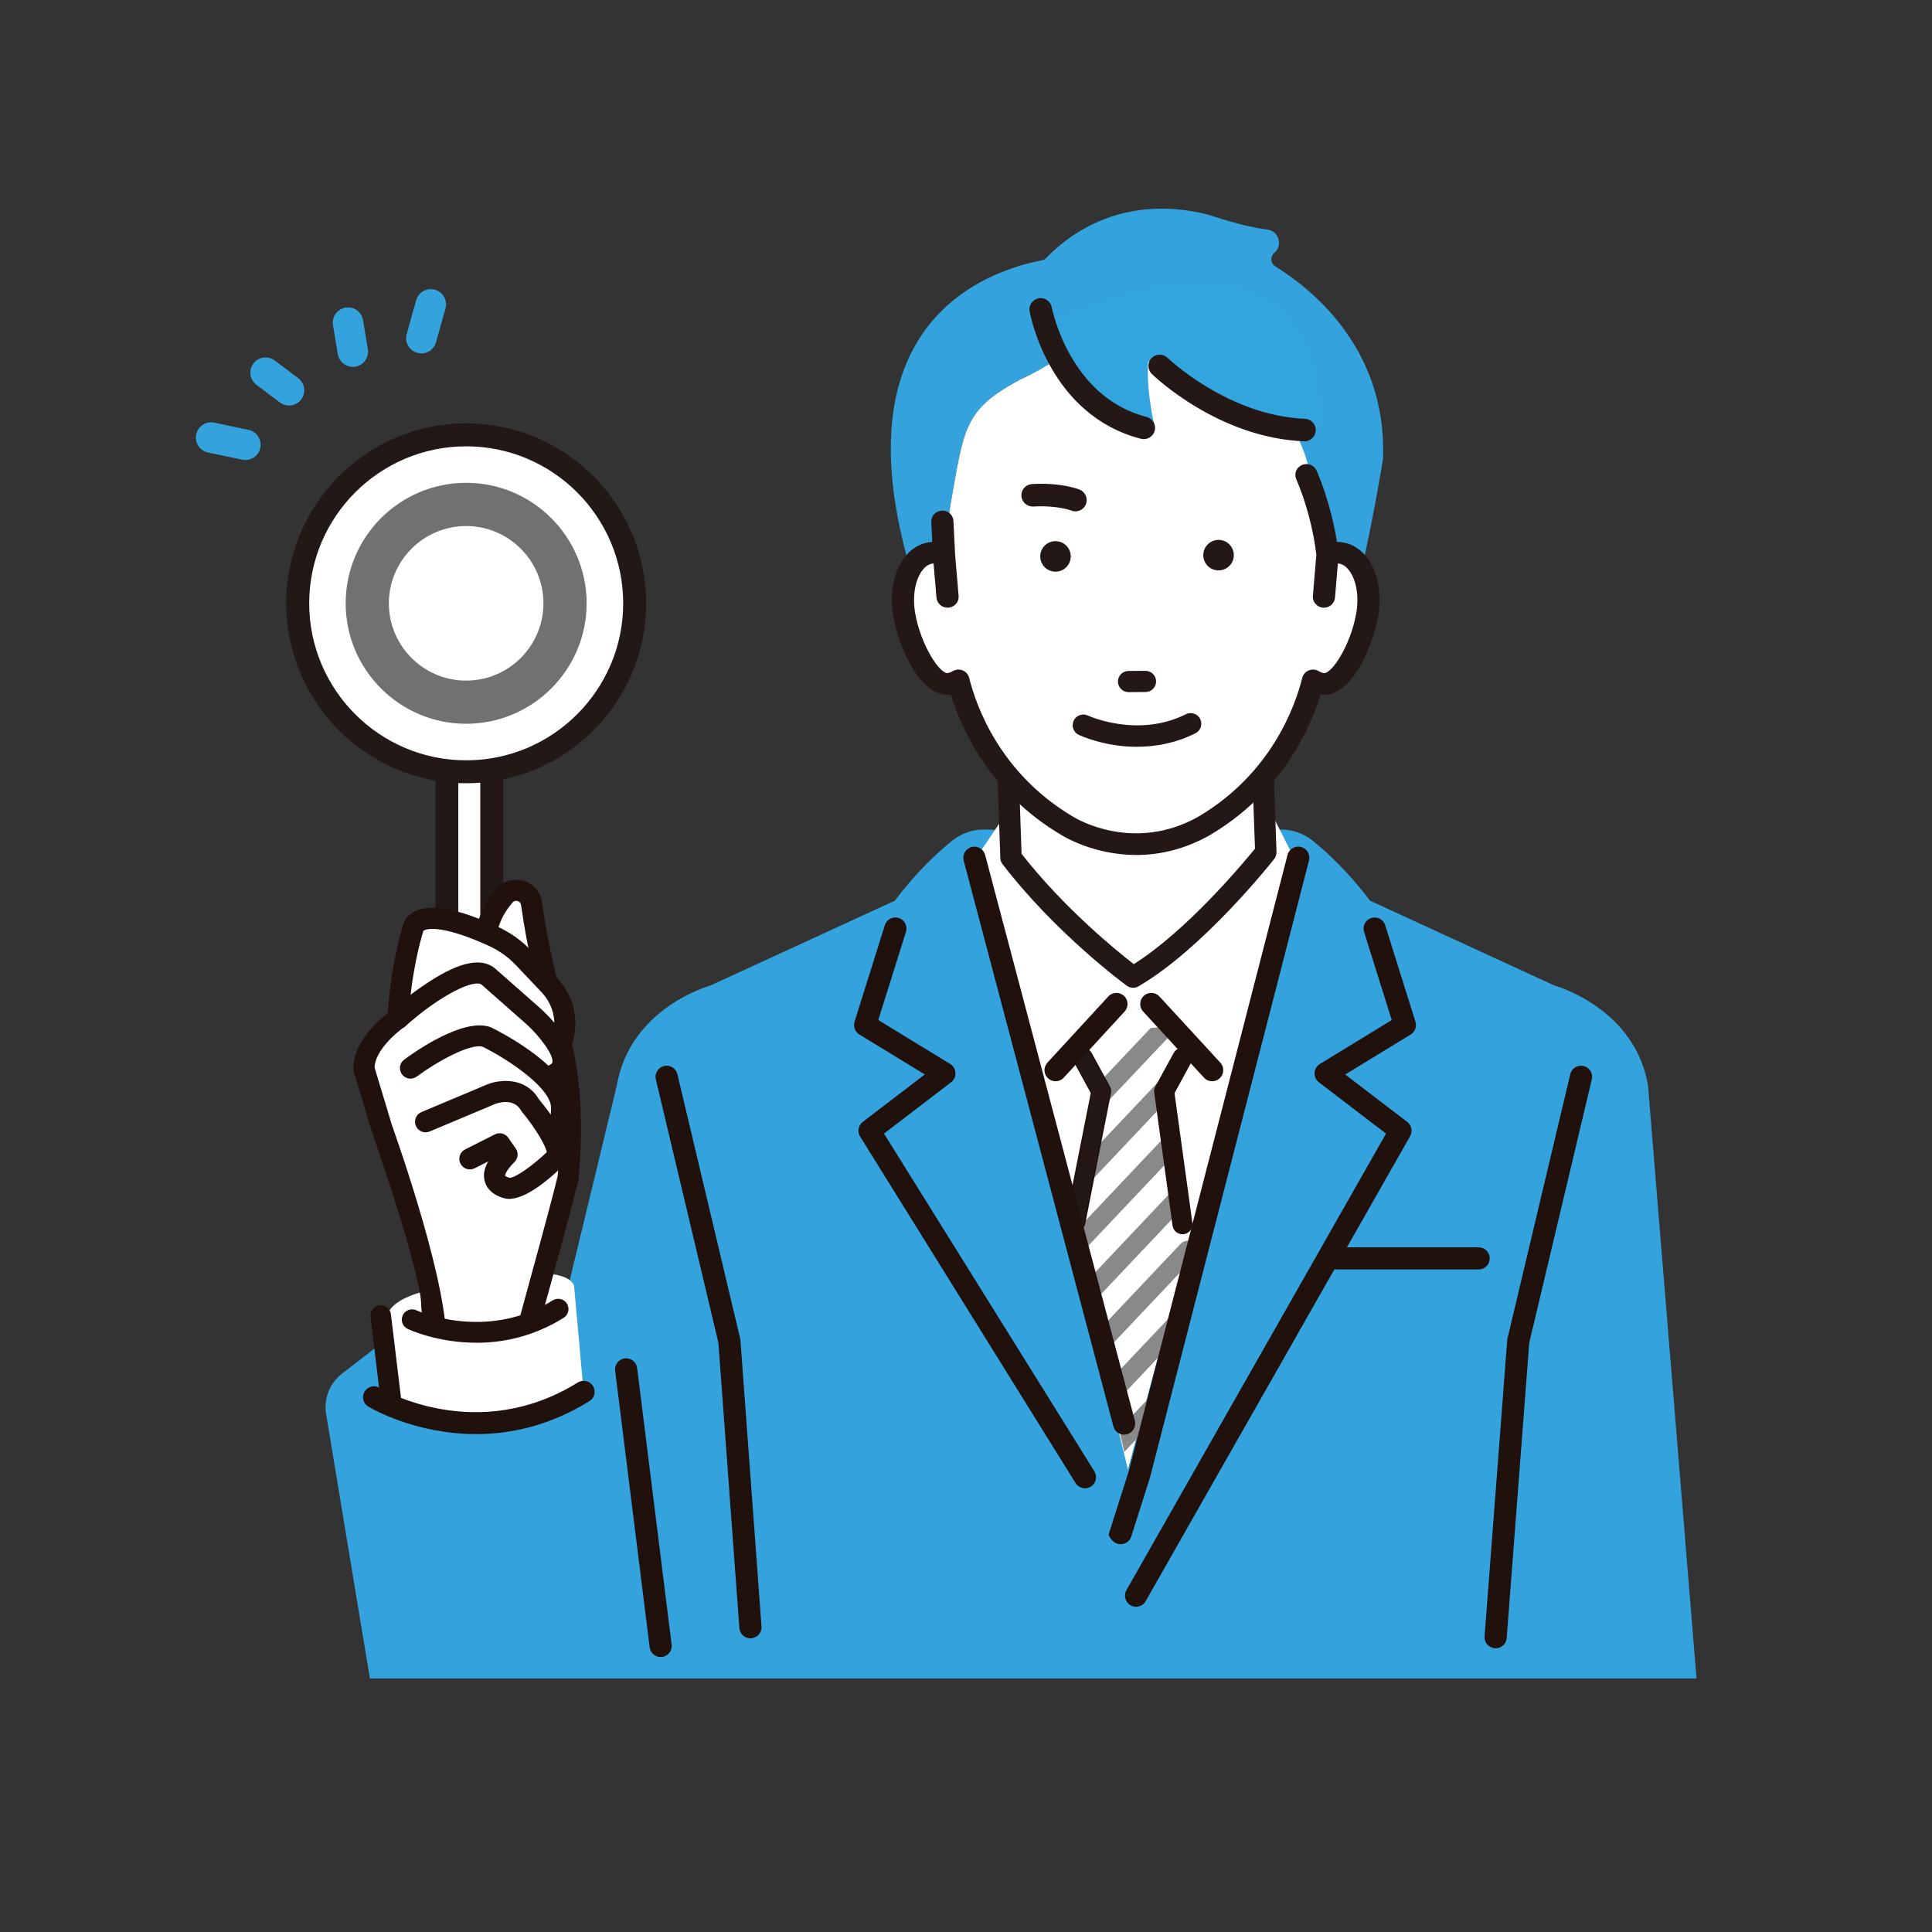 <?xml version="1.0" encoding="UTF-8"?>
<svg id="_レイヤー_1" data-name="レイヤー_1" xmlns="http://www.w3.org/2000/svg" xmlns:xlink="http://www.w3.org/1999/xlink" viewBox="0 0 500 500">
  <rect x="0" y="0" width="500" height="500" fill="#333333" stroke="none"/>
  <defs>
    <style>
      .cls-1 {
        fill: #898989;
      }

      .cls-2 {
        fill: #32a4de;
      }

      .cls-3 {
        fill: #231815;
      }

      .cls-4 {
        fill: #fff;
      }

      .cls-5 {
        fill: none;
      }

      .cls-6 {
        fill: #21110d;
      }

      .cls-7 {
        fill: #20110d;
      }

      .cls-8 {
        fill: #727171;
      }

      .cls-9 {
        fill: #221815;
      }

      .cls-10 {
        fill: #34a2dc;
      }

      .cls-11 {
        clip-path: url(#clippath);
      }
    </style>
    <clipPath id="clippath">
      <polyline class="cls-5" points="292.55 382.3 309.16 325.49 301.23 284.36 301.33 281.33 307.91 274.78 302.42 265.67 283.11 267.22 277.75 273.07 283.71 285.67 283.81 288.7 278.46 323.46 292.55 382.3"/>
    </clipPath>
  </defs>
  <rect class="cls-5" y="-1" width="500" height="500"/>
  <g>
    <g>
      <polygon class="cls-4" points="115.65 189.73 115.65 280.65 127.27 280.65 127.27 190.66 115.65 189.73"/>
      <g>
        <path class="cls-9" d="M127.27,283.23h-11.63c-1.42,0-2.58-1.15-2.58-2.58v-90.92c0-.72.3-1.41.83-1.89.53-.49,1.23-.73,1.95-.67l11.63.93c1.34.11,2.37,1.23,2.37,2.57v89.99c0,1.42-1.15,2.58-2.58,2.58ZM118.22,278.07h6.47v-85.03l-6.47-.52v85.55Z"/>
        <path class="cls-9" d="M127.27,283.62h-11.63c-1.64,0-2.97-1.33-2.97-2.97v-90.92c0-.83.35-1.62.95-2.18.61-.56,1.43-.84,2.25-.78l11.63.93c1.53.12,2.73,1.42,2.73,2.96v89.99c0,1.64-1.33,2.97-2.97,2.97ZM115.65,187.55c-.55,0-1.08.21-1.49.58-.45.41-.7,1-.7,1.6v90.92c0,1.2.98,2.18,2.18,2.18h11.63c1.2,0,2.18-.98,2.18-2.18v-89.99c0-1.13-.88-2.09-2.01-2.18l-11.63-.93c-.06,0-.11,0-.17,0ZM125.09,278.47h-7.26v-86.37l7.26.58v85.79ZM118.61,277.68h5.69v-84.28l-5.69-.46v84.73Z"/>
      </g>
      <circle class="cls-4" cx="120.64" cy="156.14" r="43.6"/>
      <g>
        <path class="cls-9" d="M120.64,202.31c-25.46,0-46.17-20.71-46.17-46.17s20.71-46.17,46.17-46.17,46.17,20.71,46.17,46.17-20.71,46.17-46.17,46.17ZM120.64,115.11c-22.62,0-41.02,18.4-41.02,41.02s18.4,41.02,41.02,41.02,41.02-18.4,41.02-41.02-18.4-41.02-41.02-41.02Z"/>
        <path class="cls-9" d="M120.65,202.7c-25.68,0-46.57-20.89-46.57-46.57s20.89-46.57,46.57-46.57,46.57,20.89,46.57,46.57-20.89,46.57-46.57,46.57ZM120.65,110.35c-25.24,0-45.78,20.54-45.78,45.78s20.54,45.78,45.78,45.78,45.78-20.54,45.78-45.78-20.54-45.78-45.78-45.78ZM120.65,197.55c-22.84,0-41.42-18.58-41.42-41.42s18.58-41.41,41.42-41.41,41.41,18.58,41.41,41.41-18.58,41.42-41.41,41.42ZM120.65,115.51c-22.4,0-40.63,18.23-40.63,40.63s18.23,40.63,40.63,40.63,40.63-18.23,40.63-40.63-18.23-40.63-40.63-40.63Z"/>
      </g>
      <path class="cls-10" d="M108.15,91.35c-.06-.01-.12-.03-.17-.04-2.1-.59-3.32-2.76-2.73-4.86l2.45-8.74c.59-2.1,2.78-3.32,4.86-2.73,2.1.59,3.32,2.76,2.73,4.86l-2.45,8.74c-.57,2.04-2.64,3.25-4.68,2.77Z"/>
      <path class="cls-10" d="M90.43,94.84c-1.51-.35-2.73-1.57-3-3.19l-1.25-7.5c-.36-2.15,1.09-4.18,3.24-4.54,2.15-.36,4.18,1.09,4.53,3.24l1.25,7.5c.36,2.15-1.09,4.18-3.24,4.54-.53.09-1.05.07-1.54-.05Z"/>
      <path class="cls-10" d="M53.73,117.08c-2.08-.48-3.41-2.55-2.96-4.65.45-2.13,2.54-3.49,4.67-3.05l8.89,1.87s.05.01.08.02c2.08.48,3.41,2.55,2.96,4.65-.45,2.13-2.54,3.49-4.67,3.05l-8.89-1.87s-.05-.01-.08-.02Z"/>
      <path class="cls-10" d="M73.91,104.85c-.52-.12-1.02-.35-1.48-.69l-6.07-4.57c-1.74-1.31-2.09-3.78-.78-5.52,1.31-1.74,3.78-2.08,5.52-.78l6.07,4.57c1.74,1.31,2.09,3.78.78,5.52-.97,1.28-2.57,1.81-4.04,1.47Z"/>
    </g>
    <path class="cls-10" d="M426.51,280.91c-3.45-20.2-24.23-25.86-24.23-25.86l-47.73-21.96c-5.56-7.41-11.11-12.51-14.76-15.47-2.49-2.01-5.62-3.06-8.82-2.94l-37.9,1.34-37.9-1.34c-3.2-.11-6.33.93-8.82,2.94-3.65,2.96-9.21,8.06-14.76,15.47l-47.73,21.96s-20.77,5.66-24.23,25.86l-12.73,52.67-47.14,13.21-11.27,8.73c-3.15,2.44-4.73,6.4-4.11,10.34l11.35,68.51h343.33l-12.56-153.46Z"/>
    <polygon class="cls-4" points="290.53 211.92 261.21 209.28 253.17 221.2 291.9 380.27 334.49 221.23 329.78 211.92 290.53 211.92"/>
    <path class="cls-5" d="M300.37,282.81l.1-2.98,7.45-9.93-6.85-8.22h-16.43l-6.85,8.22,7.45,9.93.1,2.98-6.86,33.18,8.4,45.12,2.28,7.3c.04,1.14.68,9.59,1.83,9.59l.91,2.28,3.19-1.37,4.11-10.5-.57,5.39,10.54-53.25-8.8-37.74Z"/>
    <path class="cls-7" d="M294.01,415.83c-.48,0-.98-.12-1.43-.38-1.37-.79-1.85-2.54-1.06-3.92l67.18-118.15-17.37-13.29c-.75-.57-1.17-1.48-1.12-2.43.05-.94.56-1.8,1.37-2.3l18.6-11.37-7.16-22.83c-.47-1.51.37-3.12,1.88-3.59,1.52-.47,3.12.37,3.59,1.88l7.83,24.97c.39,1.26-.12,2.62-1.24,3.31l-16.94,10.35,16.05,12.27c1.14.87,1.46,2.46.74,3.71l-68.44,120.33c-.53.92-1.5,1.44-2.49,1.44Z"/>
    <path class="cls-7" d="M280.79,385.17c.48,0,.98-.12,1.43-.38,1.37-.79,1.85-2.54,1.06-3.92l-54.5-87.5,17.37-13.29c.75-.57,1.17-1.48,1.12-2.43-.05-.94-.56-1.8-1.37-2.3l-18.6-11.37,7.16-22.83c.47-1.51-.37-3.12-1.88-3.59-1.52-.47-3.12.37-3.59,1.88l-7.83,24.97c-.39,1.26.12,2.62,1.24,3.31l16.94,10.35-16.05,12.27c-1.14.87-1.46,2.46-.74,3.71l55.75,89.68c.53.92,1.5,1.44,2.49,1.44Z"/>
    <path class="cls-7" d="M387.07,426.57c-.09,0-.17,0-.26-.01-1.58-.14-2.74-1.53-2.6-3.11l5.86-76.66c.01-.14.03-.27.07-.41l16.24-68.37c.37-1.54,1.91-2.49,3.45-2.13,1.54.37,2.49,1.91,2.13,3.45l-16.19,68.17-5.84,76.46c-.13,1.49-1.39,2.61-2.85,2.61Z"/>
    <path class="cls-7" d="M194.21,423.99c.09,0,.17,0,.26-.01,1.58-.14,2.74-1.53,2.6-3.11l-5.45-74.08c-.01-.14-.03-.27-.07-.41l-16.24-68.37c-.37-1.54-1.91-2.49-3.45-2.13-1.54.37-2.49,1.91-2.13,3.45l16.19,68.17,5.43,73.88c.13,1.49,1.39,2.61,2.85,2.61Z"/>
    <path class="cls-7" d="M382.67,328.54h-36.75c-1.58,0-2.87-1.28-2.87-2.87s1.28-2.87,2.87-2.87h36.75c1.58,0,2.87,1.28,2.87,2.87s-1.28,2.87-2.87,2.87Z"/>
    <g>
      <g class="cls-11">
        <g>
          <path class="cls-1" d="M271.07,300.44c-.62,0-1.23-.23-1.71-.69-1-.95-1.04-2.53-.09-3.53l36.28-38.38c.94-1,2.52-1.04,3.52-.09,1,.95,1.04,2.53.09,3.53l-36.28,38.38c-.49.52-1.15.78-1.81.78Z"/>
          <path class="cls-1" d="M271.07,316.45c-.62,0-1.23-.23-1.71-.69-1-.95-1.04-2.53-.09-3.53l36.28-38.38c.95-1,2.52-1.04,3.52-.09,1,.95,1.04,2.53.09,3.53l-36.28,38.38c-.49.52-1.15.78-1.81.78Z"/>
          <path class="cls-1" d="M271.07,332.46c-.62,0-1.23-.23-1.71-.69-1-.95-1.04-2.53-.09-3.53l36.28-38.38c.95-1,2.52-1.04,3.52-.09,1,.95,1.04,2.53.09,3.53l-36.28,38.38c-.49.52-1.15.78-1.81.78Z"/>
          <path class="cls-1" d="M271.07,348.48c-.62,0-1.23-.23-1.71-.69-1-.95-1.04-2.53-.09-3.53l36.28-38.38c.94-1,2.52-1.04,3.52-.09,1,.95,1.04,2.53.09,3.53l-36.28,38.38c-.49.52-1.15.78-1.81.78Z"/>
          <path class="cls-1" d="M271.07,364.49c-.62,0-1.23-.23-1.71-.69-1-.95-1.04-2.53-.09-3.53l36.28-38.38c.95-1,2.52-1.04,3.52-.09,1,.95,1.04,2.53.09,3.53l-36.28,38.38c-.49.52-1.15.78-1.81.78Z"/>
          <path class="cls-1" d="M271.07,395.69c-.62,0-1.23-.23-1.71-.69-1-.95-1.04-2.53-.09-3.53l36.28-38.38c.95-1,2.52-1.04,3.52-.09,1,.95,1.04,2.53.09,3.53l-36.28,38.38c-.49.52-1.15.78-1.81.78Z"/>
          <path class="cls-1" d="M271.07,412.24c-.62,0-1.23-.23-1.71-.69-1-.95-1.04-2.53-.09-3.53l36.28-38.38c.95-1,2.52-1.04,3.52-.09,1,.95,1.04,2.53.09,3.53l-36.28,38.38c-.49.52-1.15.78-1.81.78Z"/>
          <path class="cls-1" d="M271.07,380.5c-.62,0-1.23-.23-1.71-.69-1-.95-1.04-2.53-.09-3.53l36.28-38.38c.94-1,2.52-1.04,3.52-.09,1,.95,1.04,2.53.09,3.53l-36.28,38.38c-.49.52-1.15.78-1.81.78Z"/>
        </g>
      </g>
      <g>
        <g>
          <path class="cls-3" d="M278.33,318.54c-.12,0-.25,0-.38-.03-1.3-.21-2.18-1.43-1.97-2.73l6.52-32.93-4.35-7.97c-.63-1.16-.21-2.61.94-3.24,1.15-.63,2.6-.21,3.23.95l4.74,8.68c.25.46.35,1,.26,1.52l-6.65,33.74c-.19,1.17-1.2,2.01-2.35,2.01Z"/>
          <path class="cls-6" d="M278.33,318.75c-.14,0-.27-.01-.41-.03-1.41-.23-2.37-1.56-2.14-2.97l6.51-32.87-4.31-7.9c-.68-1.25-.22-2.83,1.03-3.52.6-.33,1.3-.41,1.96-.21.66.19,1.21.64,1.55,1.24l4.74,8.68c.27.5.37,1.09.28,1.65l-6.65,33.75c-.2,1.26-1.27,2.18-2.55,2.18ZM280.24,271.55c-.36,0-.72.09-1.04.27-1.05.58-1.44,1.91-.86,2.96l4.35,7.97s.03.09.02.14l-6.52,32.93c-.19,1.18.62,2.3,1.81,2.49,1.22.2,2.3-.63,2.49-1.81l6.65-33.75c.07-.47,0-.96-.24-1.39l-4.74-8.68c-.28-.51-.74-.88-1.3-1.05-.2-.06-.41-.09-.61-.09Z"/>
        </g>
        <g>
          <path class="cls-6" d="M306.01,319.21c-1.15,0-2.16-.84-2.35-2.01l-4.74-34.4c-.08-.52,0-1.06.26-1.52l4.74-8.68c.63-1.16,2.08-1.58,3.23-.95,1.15.63,1.58,2.08.95,3.24l-4.35,7.97,4.62,33.59c.21,1.3-.68,2.53-1.97,2.73-.13.02-.25.03-.38.03Z"/>
          <path class="cls-6" d="M306.01,319.41c-1.28,0-2.35-.92-2.55-2.18l-4.74-34.4c-.09-.56.01-1.15.29-1.65l4.74-8.68c.33-.61.88-1.05,1.54-1.24.66-.19,1.36-.12,1.96.21,1.25.69,1.71,2.26,1.03,3.52l-4.31,7.91,4.61,33.53c.22,1.41-.74,2.74-2.14,2.96-.14.02-.27.03-.41.03ZM306.01,271.55c-.2,0-.41.03-.61.09-.56.16-1.02.53-1.3,1.05l-4.74,8.68c-.23.42-.32.92-.24,1.39l4.74,34.4c.19,1.17,1.28,2,2.49,1.81,1.18-.19,1.99-1.31,1.8-2.5l-4.62-33.6s0-.09.02-.13l4.34-7.97c.58-1.06.19-2.38-.86-2.96-.32-.18-.68-.27-1.04-.27Z"/>
        </g>
      </g>
    </g>
    <path class="cls-6" d="M273.18,279.83c-.7,0-1.39-.25-1.94-.76-1.17-1.07-1.24-2.89-.17-4.06l15.75-17.12c1.07-1.17,2.89-1.24,4.06-.17,1.17,1.07,1.24,2.89.17,4.06l-15.75,17.12c-.57.62-1.34.93-2.11.93Z"/>
    <path class="cls-6" d="M313.7,279.83c-.78,0-1.55-.31-2.11-.93l-15.75-17.12c-1.07-1.17-1-2.98.17-4.06,1.17-1.07,2.99-1,4.06.17l15.75,17.12c1.07,1.17,1,2.98-.17,4.06-.55.51-1.25.76-1.94.76Z"/>
    <path class="cls-6" d="M293.69,367.64l-38.75-146.43c-.43-1.53-2.01-2.42-3.54-1.99-1.53.43-2.42,2.01-1.99,3.54l38.75,146.43c.35,1.27,1.51,2.1,2.76,2.1.26,0,.52-.03.77-.11,1.53-.43,2.42-2.01,1.99-3.54Z"/>
    <path class="cls-6" d="M290.04,399.65c-1.15,0-2.38-.69-3.15-2.46l5.22-16.43,41.11-159.54c.41-1.53,2-2.43,3.52-2.02,1.53.41,2.44,1.99,2.02,3.52l-41.13,159.6s-.02.06-.03.1l-4.83,15.23c-.39,1.22-1.52,1.99-2.73,1.99Z"/>
    <path class="cls-4" d="M101.12,361.94l-.83-20.96s-1.06-5.29,14.8-7.93c0,0,30.3-7.75,33.47-.35l2.47,27.48s-31.01,16.91-49.91,1.76Z"/>
    <g>
      <g>
        <path class="cls-4" d="M130.32,232.08c-.04.06-.1.14-.18.22-3.03,3.63-4.73,8.17-4.6,12.9.09,3.13.2,7.25.32,12.28l19.52,9.8s-5.18-14.44-7.85-33.44c-.5-3.58-5.11-4.71-7.22-1.78Z"/>
        <path class="cls-7" d="M145.71,270c-.52.06-1.05-.03-1.54-.27l-19.52-9.8c-.9-.45-1.48-1.36-1.5-2.37-.12-5.03-.23-9.15-.32-12.28-.15-5.28,1.71-10.51,5.23-14.73,0,0,.06-.07.06-.07,1.62-2.25,4.4-3.27,7.09-2.61,2.68.66,4.66,2.86,5.05,5.6,2.59,18.47,7.66,32.75,7.71,32.89.38,1.05.08,2.22-.76,2.96-.43.38-.95.61-1.5.67ZM128.56,255.79l12.27,6.16c-1.78-6.05-4.34-15.98-5.98-27.71-.1-.74-.64-.98-.95-1.06-.25-.06-.89-.14-1.35.5-.07.1-.17.23-.3.38-2.67,3.2-4.07,7.13-3.96,11.08.08,2.79.17,6.36.28,10.66Z"/>
      </g>
      <g>
        <path class="cls-4" d="M142.25,255.02l-6.77-7.14c-2.21-2.33-4.85-4.21-7.78-5.55-6.43-2.95-17.47-7.13-20.57-2.77,0,0-3.42,10.16-4.11,24.03,0,0-9.04,6.22-8.82,13.09l4.62,15.31s13.04,37.16,12.89,45.8l-.49,20.99,26.07,1.23,2.42-27.72s5.67-20.54,7.3-27.4c0,0,2.23-19.96-1.86-34.7,0,0,3.68-7.89-2.91-15.17Z"/>
        <path class="cls-7" d="M109.03,338.28c-.03-.18-.05-.36-.04-.54.11-6.68-9.15-34.64-12.74-44.85-.01-.04-.03-.08-.04-.11l-4.62-15.31c-.07-.23-.11-.46-.12-.7-.22-6.78,6.17-12.49,8.9-14.61.84-13.41,4.03-23.05,4.17-23.47.09-.25.21-.49.36-.71,3.28-4.62,11.1-4.01,23.93,1.87,3.27,1.5,6.17,3.57,8.62,6.15l6.77,7.14s.03.03.04.05c6.33,7,4.65,14.48,3.75,17.15,3.87,14.95,1.8,34.04,1.7,34.86-.01.11-.03.22-.06.33-1.46,6.13-6.01,22.72-7.09,26.67l-4.14,14.87-27.21,11.72-2.19-20.5ZM132.01,351.02c-.18-.52,4.93-18.93,5.07-19.46.06-.2,5.58-20.23,7.23-27.13.19-1.89,1.92-20.14-1.79-33.51-.17-.63-.12-1.29.16-1.88.11-.24,2.77-6.39-2.44-12.17l-6.75-7.11c-1.97-2.08-4.3-3.74-6.93-4.95-10.33-4.74-15.66-4.95-17-3.89-.67,2.17-3.23,11.2-3.81,22.8-.04.85-.48,1.63-1.18,2.11-2.12,1.47-7.51,6.13-7.64,10.43l4.49,14.88c1.43,4.08,15.08,42.62,14.03,57.77l16.56,2.11Z"/>
      </g>
      <path class="cls-7" d="M142.42,281.3c-1.3.15-2.56-.66-2.93-1.96-.42-1.45.42-2.96,1.87-3.38.44-.13,1.47-.47,1.59-.99.43-1.88-3.22-6.76-6.77-9.97l-11.49-10.13c-1.86-1.63-10.73,2.61-19.83,10.75-1.12,1-2.85.91-3.85-.21s-.91-2.85.21-3.85c.19-.17,4.64-4.14,9.91-7.54,8.09-5.23,13.71-6.29,17.17-3.23l11.52,10.15c1.67,1.51,9.84,9.24,8.45,15.27-.39,1.69-1.64,3.93-5.39,5.01-.15.04-.3.07-.44.09Z"/>
      <path class="cls-7" d="M143.06,296.73c-.76.09-1.56-.14-2.17-.71-1.11-1.02-1.17-2.75-.15-3.86,2.52-2.73,1.77-6.4,1.76-6.43-1.29-5.11-11.39-11.76-17.56-14.82-3.25-.99-12.07,3.98-17.08,7.7-1.21.9-2.92.65-3.82-.56-.9-1.21-.65-2.92.56-3.82,2.49-1.85,15.29-10.96,22.31-8.41.09.03.18.07.27.11,1.86.91,18.26,9.19,20.62,18.51.07.32,1.44,6.56-3.06,11.42-.46.5-1.06.78-1.69.86Z"/>
      <g>
        <path class="cls-4" d="M137.23,286.05c-3.24-5.66-10.1-2.85-10.1-2.85l-16.98,7.14,11.45,9.59,7.71-3.89,1.93,2.77c-7.21,7.16-.15,8.63-.15,8.63,3.6,1.31,12.88-7.81,12.88-7.81,1.94-3.1-6.74-13.58-6.74-13.58Z"/>
        <path class="cls-7" d="M132.52,310.23c-.77.09-1.5.04-2.18-.17-.86-.22-3.96-1.2-4.86-4.23-.49-1.65-.21-3.38.86-5.25l-3.51,1.77c-1.35.68-2.99.14-3.67-1.21-.68-1.35-.14-2.99,1.21-3.67l7.71-3.89c1.21-.61,2.69-.24,3.47.88l1.93,2.77c.76,1.09.62,2.56-.32,3.49-2.11,2.09-2.48,3.3-2.44,3.56.08.12.58.39.96.48.07.02.15.04.23.06,1.42.02,5.84-3.06,9.59-6.63-.24-1.74-3.13-6.49-6.39-10.42-.1-.12-.19-.25-.27-.38-1.96-3.43-6.23-1.86-6.71-1.68l-16.94,7.12c-1.39.59-2.99-.07-3.57-1.46-.58-1.39.07-2.99,1.46-3.57l16.98-7.14c3.12-1.28,9.86-2.09,13.4,3.8,4.49,5.46,9.26,12.7,6.81,16.6-.11.18-.25.35-.4.5-3.3,3.24-8.95,8.15-13.36,8.66ZM141.52,298.51h0s0,0,0,0Z"/>
      </g>
    </g>
    <path class="cls-4" d="M144.45,338.78c-17.65,9.86-40.33,2.02-40.33,2.02l2.45,25.02,7.45,1.57c10.63,1.57,18.16,3.09,27.72-1.81l3.5-1.8-.79-25.01Z"/>
    <path class="cls-7" d="M172.15,428.59c-.26.12-.54.19-.83.23-1.57.19-3-.93-3.19-2.5l-8.93-71.58c-.19-1.57.93-3,2.5-3.19,1.57-.19,3,.93,3.19,2.5l8.93,71.58c.16,1.28-.56,2.46-1.67,2.96Z"/>
    <path class="cls-7" d="M123.28,347.5c-10,0-17.27-3.34-17.77-3.58-1.33-.63-1.9-2.21-1.27-3.54.63-1.33,2.21-1.89,3.54-1.27.22.1,18.02,8.18,35.27-2.58,1.25-.78,2.89-.4,3.67.85.78,1.25.4,2.89-.85,3.67-7.94,4.95-15.88,6.46-22.59,6.46Z"/>
    <path class="cls-7" d="M123.17,371.14c-15.72,0-27.12-6.67-27.85-7.11-1.34-.81-1.78-2.55-.97-3.89.81-1.34,2.55-1.78,3.89-.97,1.05.63,25.36,14.71,51.31-1.39,1.33-.83,3.08-.42,3.91.92.83,1.33.42,3.08-.92,3.91-10.4,6.45-20.56,8.54-29.36,8.54Z"/>
    <path class="cls-7" d="M101.12,364.6c-1.33,0-2.48-.99-2.64-2.34l-2.59-21.49c-.18-1.46.86-2.78,2.32-2.96,1.46-.18,2.78.86,2.96,2.32l2.59,21.49c.18,1.46-.86,2.78-2.32,2.96-.11.01-.22.02-.32.02Z"/>
    <g>
      <path class="cls-10" d="M330.02,68.89c-.58-.35-.94-.95-1-1.64-.05-.68.21-1.31.71-1.75l.11-.1c1.02-.9,1.41-2.27,1.01-3.57-.4-1.32-1.48-2.25-2.84-2.41-6.11-.74-14.16-3.48-15.05-3.79-.1-.04-.2-.07-.31-.09-21.77-5.42-35.59,4.7-41.89,11.22-.3.31-.68.52-1.1.6-8.41,1.62-23.82,6.59-32.57,21.62-8.11,13.94-8.69,33.26-1.75,57.46.15-.21.36-.16.62.09,1.21-1.84,2.85-3.08,4.79-3.4,1.19-.19,2.38-.01,3.53.45l1.64-12.58c3.59-20.24,3.41-24.93,18.12-32.77,0,0,8.32-3.65,14.62-9.26,24.43-11.22,42.11,5.61,54.37,24.85,0,0,7.32,8.17,5.08,9.09.69,1.58,2.37,7.35,3.69,12.53.88,3.45,1.6,6.63,1.76,8.16,1.15-.47,2.35-.64,3.53-.45,2.22.36,4.05,1.93,5.29,4.23,3-13.06,5.5-28.15,5.55-28.75v-.18c.99-28.69-19.2-44.19-27.93-49.53Z"/>
      <path class="cls-4" d="M261.64,221.95l-1.37-39.84h65.95l1.37,38.47s-17.86,22.67-34.35,32.29c0,0-17.86-13.05-31.6-30.91Z"/>
      <path class="cls-3" d="M293.24,255.63c-.57,0-1.15-.18-1.63-.53-.74-.54-18.34-13.49-32.16-31.46-.35-.46-.55-1.01-.57-1.59l-1.37-39.84c-.03-.75.25-1.48.78-2.02.52-.54,1.24-.84,1.99-.84h65.95c1.49,0,2.71,1.18,2.76,2.67l1.37,38.47c.02.65-.19,1.3-.59,1.81-.74.94-18.38,23.19-35.13,32.96-.43.25-.91.38-1.39.38ZM264.38,220.96c10.99,14.08,24.62,25.13,29.04,28.56,13.7-8.64,28.21-26,31.37-29.88l-1.24-34.77h-60.41l1.24,36.09Z"/>
      <path class="cls-4" d="M278.68,88.96c24.43-11.22,43.69,2.26,55.95,21.49,0,0,5.74,11.52,3.5,12.44.69,1.58,2.37,7.35,3.69,12.53.88,3.45,1.6,6.63,1.76,8.16,1.15-.47,2.35-.64,3.53-.45,5.11.84,8.13,8.01,6.75,16.02-1.39,8.01-6.67,18.65-11.78,17.81-.81-.13-1.55-.44-2.25-.87-1.79,7.24-8.2,25.92-28.36,37.76-18.56,10.34-35.06,0-35.06,0-20.17-11.84-26.57-30.52-28.36-37.76-.69.43-1.44.73-2.25.87-5.12.83-10.39-9.8-11.78-17.81-1.39-8.01,1.63-15.18,6.74-16.02,1.19-.19,2.38-.01,3.53.45l1.64-12.58c3.59-20.24,3.41-24.93,18.12-32.77,0,0,8.32-3.65,14.62-9.26Z"/>
      <path class="cls-3" d="M347.51,140.79c-.61-.1-1.23-.13-1.85-.1-.94-6.25-2.89-13.21-5.29-18.73-.52-1.2-1.95-1.76-3.18-1.26-1.24.51-1.82,1.89-1.29,3.09,2.54,5.85,4.54,13.42,5.25,19.81l-.9,10.66c-.11,1.3.88,2.44,2.22,2.54.07,0,.13,0,.2,0,1.25,0,2.31-.93,2.42-2.17l.78-9.24c.29-.02.57-.02.85.02,3.25.53,6,6.13,4.75,13.3-1.46,8.37-6.45,16.28-8.98,15.88-.45-.08-.9-.25-1.36-.54-.66-.41-1.49-.48-2.21-.19-.73.29-1.26.89-1.45,1.63-1.77,7.14-7.96,24.96-27.21,36.26-16.99,9.46-31.91.45-32.59.03-19.3-11.33-25.49-29.15-27.26-36.29-.18-.74-.72-1.35-1.45-1.64-.73-.29-1.55-.21-2.21.19-.46.28-.91.46-1.35.53-2.54.42-7.53-7.51-8.98-15.88-1.25-7.18,1.51-12.77,4.75-13.3.28-.04.56-.05.85-.02l.78,9.23c.1,1.23,1.17,2.17,2.42,2.17.07,0,.13,0,.2,0,1.34-.11,2.33-1.25,2.22-2.54l-.92-10.84-.42-8.6c-.06-1.3-1.19-2.3-2.54-2.24-1.34.06-2.37,1.17-2.31,2.47l.28,5.63c-.46,0-.91.04-1.37.11-6.54,1.07-10.37,9.3-8.74,18.74,1.3,7.5,6.9,21,14.59,19.75.06-.01.13-.02.19-.03,2.65,8.84,9.94,25.58,28.69,36.59.48.3,8.16,5,18.99,5,5.57,0,11.96-1.24,18.64-4.96,18.81-11.04,26.1-27.78,28.75-36.62.07.01.13.02.2.04.33.05.67.08.99.08,7.15,0,12.34-12.65,13.59-19.83,1.64-9.44-2.2-17.67-8.74-18.74Z"/>
      <path class="cls-3" d="M294.08,221.27c-11.03,0-18.89-4.86-19.22-5.07-18.58-10.9-25.98-27.37-28.77-36.46-7.87,1.08-13.58-12.54-14.9-20.13-1-5.77-.04-11.24,2.63-15,1.68-2.36,3.92-3.83,6.47-4.25.32-.05.65-.09.98-.1l-.25-5.18c-.04-.73.22-1.44.72-1.99.52-.57,1.23-.9,2.01-.94,1.58-.1,2.93,1.12,3,2.66l.42,8.6.92,10.83c.06.73-.17,1.45-.65,2.01-.5.59-1.2.94-1.98,1.01-.08,0-.16,0-.24,0-1.48,0-2.73-1.13-2.86-2.57l-.75-8.85c-.14,0-.26.01-.38.03-.96.16-1.89.83-2.68,1.94-1.78,2.5-2.43,6.66-1.71,10.86,1.45,8.32,6.42,15.85,8.48,15.52.39-.07.78-.22,1.19-.47.78-.48,1.75-.56,2.6-.23.86.34,1.5,1.06,1.71,1.94,1.75,7.08,7.89,24.77,27.05,36.02.63.39,15.41,9.3,32.15-.03,19.1-11.21,25.24-28.9,27-35.99.21-.87.85-1.6,1.71-1.94.85-.34,1.83-.25,2.6.22.42.25.81.41,1.2.48,2.09.35,7.03-7.22,8.47-15.52.73-4.19.07-8.35-1.71-10.85-.79-1.11-1.72-1.78-2.68-1.94-.12-.02-.24-.03-.37-.03l-.75,8.85c-.13,1.52-1.51,2.7-3.1,2.56-.77-.06-1.48-.42-1.97-1.01-.48-.57-.71-1.28-.65-2.01l.9-10.66c-.7-6.26-2.7-13.8-5.21-19.59-.3-.68-.3-1.43-.03-2.12.29-.7.84-1.25,1.56-1.55,1.46-.6,3.14.07,3.75,1.49,2.33,5.37,4.29,12.24,5.26,18.45.52-.02,1.04.03,1.55.11h0c2.55.42,4.79,1.89,6.47,4.25,2.67,3.76,3.63,9.22,2.63,14.99-1.1,6.33-6.16,20.19-14.02,20.19-.3-.01-.59-.02-.88-.06-2.79,9.1-10.2,25.57-28.84,36.51-5.98,3.33-12.33,5.02-18.86,5.02ZM246.39,178.81c.19,0,.37.12.43.31,2.66,8.89,9.91,25.42,28.49,36.33.33.21,7.99,4.94,18.77,4.94,6.38,0,12.58-1.65,18.43-4.9,18.62-10.93,25.88-27.48,28.55-36.36.06-.22.28-.35.51-.31l.18.03c.31.05.65.07.92.08,6.91,0,11.98-12.68,13.16-19.46.95-5.46.02-10.82-2.48-14.34-1.54-2.17-3.58-3.52-5.9-3.9-.58-.09-1.17-.12-1.76-.09-.23.03-.43-.15-.46-.37-.94-6.24-2.9-13.2-5.26-18.62-.43-.98-1.6-1.44-2.61-1.03-.5.2-.88.58-1.08,1.07-.19.47-.18.98.02,1.44,2.55,5.87,4.57,13.51,5.28,19.93l-.9,10.75c-.04.5.11.98.44,1.37.35.41.83.66,1.38.7.06,0,.11,0,.17,0,1.03,0,1.9-.77,1.98-1.76l.78-9.24c.02-.21.19-.38.4-.4.36-.03.67-.02.95.03,1.2.2,2.33.99,3.26,2.3,1.94,2.73,2.63,7.03,1.86,11.51-1.4,8.07-6.43,16.75-9.48,16.24-.51-.08-1.01-.28-1.52-.59-.54-.33-1.22-.39-1.82-.15-.59.23-1.03.73-1.18,1.33-1.78,7.19-8.01,25.15-27.41,36.54-17.2,9.59-32.4.42-33.04.02-19.44-11.41-25.67-29.37-27.45-36.56-.15-.6-.59-1.1-1.18-1.33-.6-.24-1.28-.18-1.82.16-.51.31-1,.51-1.51.59-3.05.5-8.08-8.15-9.49-16.24-.78-4.48-.08-8.79,1.86-11.52.93-1.3,2.05-2.1,3.25-2.29.29-.04.61-.05.96-.03.21.02.38.19.4.4l.78,9.24c.09,1.04,1.06,1.85,2.14,1.76.55-.04,1.04-.29,1.38-.7.33-.39.48-.87.44-1.37l-.92-10.85-.42-8.61c-.05-1.07-.98-1.87-2.08-1.83-.54.03-1.04.26-1.4.65-.34.38-.52.86-.49,1.35l.28,5.63c0,.12-.04.24-.12.32-.08.09-.2.14-.32.14-.43,0-.87.04-1.29.1-2.32.38-4.35,1.73-5.9,3.89-2.5,3.51-3.43,8.88-2.48,14.34,1.28,7.35,6.72,20.58,14.08,19.39l.17-.03s.06,0,.08,0Z"/>
      <g>
        <path class="cls-3" d="M311.4,143.7c.02,2.18,1.8,3.94,3.99,3.92,2.18-.02,3.94-1.8,3.92-3.98-.02-2.18-1.8-3.94-3.98-3.92-2.18.02-3.94,1.8-3.92,3.98Z"/>
        <path class="cls-3" d="M269.21,144.03c.02,2.18,1.8,3.94,3.98,3.92,2.18-.02,3.94-1.8,3.92-3.98-.02-2.18-1.8-3.94-3.98-3.92-2.18.02-3.94,1.8-3.92,3.98Z"/>
      </g>
      <g>
        <path class="cls-3" d="M296.47,178.75c1.33-.01,2.4-1.1,2.39-2.42-.01-1.33-1.1-2.4-2.42-2.39l-4.39.03c-1.33.01-2.4,1.1-2.39,2.42.01,1.33,1.1,2.4,2.42,2.39l4.39-.03Z"/>
        <path class="cls-3" d="M291.02,178.92c-.33-.13-.63-.33-.88-.59-.52-.51-.81-1.2-.82-1.93,0-.73.27-1.42.79-1.94.51-.52,1.2-.81,1.93-.82l4.39-.03c.73,0,1.42.27,1.95.79.52.51.81,1.2.82,1.93,0,.73-.27,1.42-.79,1.94-.51.52-1.2.81-1.93.82h0l-4.39.03c-.37,0-.73-.07-1.06-.2ZM297.24,174.43c-.25-.1-.52-.16-.8-.15l-4.39.03c-.55,0-1.07.22-1.46.62-.39.39-.6.92-.59,1.47,0,.55.22,1.07.62,1.46.39.39.92.6,1.47.59l4.39-.03c.55,0,1.07-.22,1.46-.62.39-.39.6-.92.59-1.47,0-.55-.22-1.07-.62-1.46-.2-.19-.42-.34-.67-.44ZM296.47,178.75h0s0,0,0,0Z"/>
      </g>
      <path class="cls-3" d="M294.31,193.28c-8.44,0-14.73-2.91-15.13-3.1-1.38-.65-1.96-2.3-1.31-3.68.65-1.38,2.29-1.96,3.67-1.32h0c.13.06,12.91,5.9,25.37-.34,1.36-.68,3.02-.13,3.7,1.23.68,1.36.13,3.02-1.23,3.7-5.26,2.63-10.48,3.49-15.07,3.49Z"/>
      <path class="cls-3" d="M278.32,132.34c-.36,0-.73-.07-1.08-.21-.08-.03-3.69-1.4-9.83-1.04-1.58.07-2.98-1.13-3.08-2.74-.09-1.61,1.13-2.98,2.74-3.08,7.6-.45,12.16,1.37,12.35,1.45,1.49.61,2.2,2.31,1.6,3.8-.46,1.13-1.55,1.81-2.7,1.81Z"/>
      <path class="cls-2" d="M269.04,84.04s5.11,21.3,29.81,26.41c0,0-2.27-8.8-1.7-17.04,0,0,13.63,17.89,44.29,20.44,0,0,9.8-66.44-72.41-29.81Z"/>
      <path class="cls-3" d="M296.02,113.65c-.24,0-.48-.03-.73-.09-23.68-6.07-28.63-31.87-28.83-32.97-.29-1.58.76-3.1,2.34-3.39,1.58-.29,3.09.76,3.39,2.34h0c.04.23,4.52,23.24,24.55,28.37,1.56.4,2.5,1.99,2.1,3.54-.34,1.32-1.52,2.19-2.82,2.19Z"/>
      <path class="cls-3" d="M337.61,114.21s-.08,0-.12,0c-22.16-.89-38.7-16.76-39.4-17.43-1.15-1.12-1.18-2.97-.06-4.12,1.12-1.15,2.96-1.18,4.12-.06h0c.16.15,15.69,14.99,35.57,15.79,1.61.06,2.86,1.42,2.79,3.03-.06,1.57-1.35,2.8-2.91,2.8Z"/>
    </g>
    <path class="cls-8" d="M120.64,187.31c-17.19,0-31.18-13.99-31.18-31.18s13.99-31.18,31.18-31.18,31.18,13.99,31.18,31.18-13.99,31.18-31.18,31.18ZM120.64,136.14c-11.03,0-20,8.97-20,20s8.97,20,20,20,20-8.97,20-20-8.97-20-20-20Z"/>
  </g>
</svg>